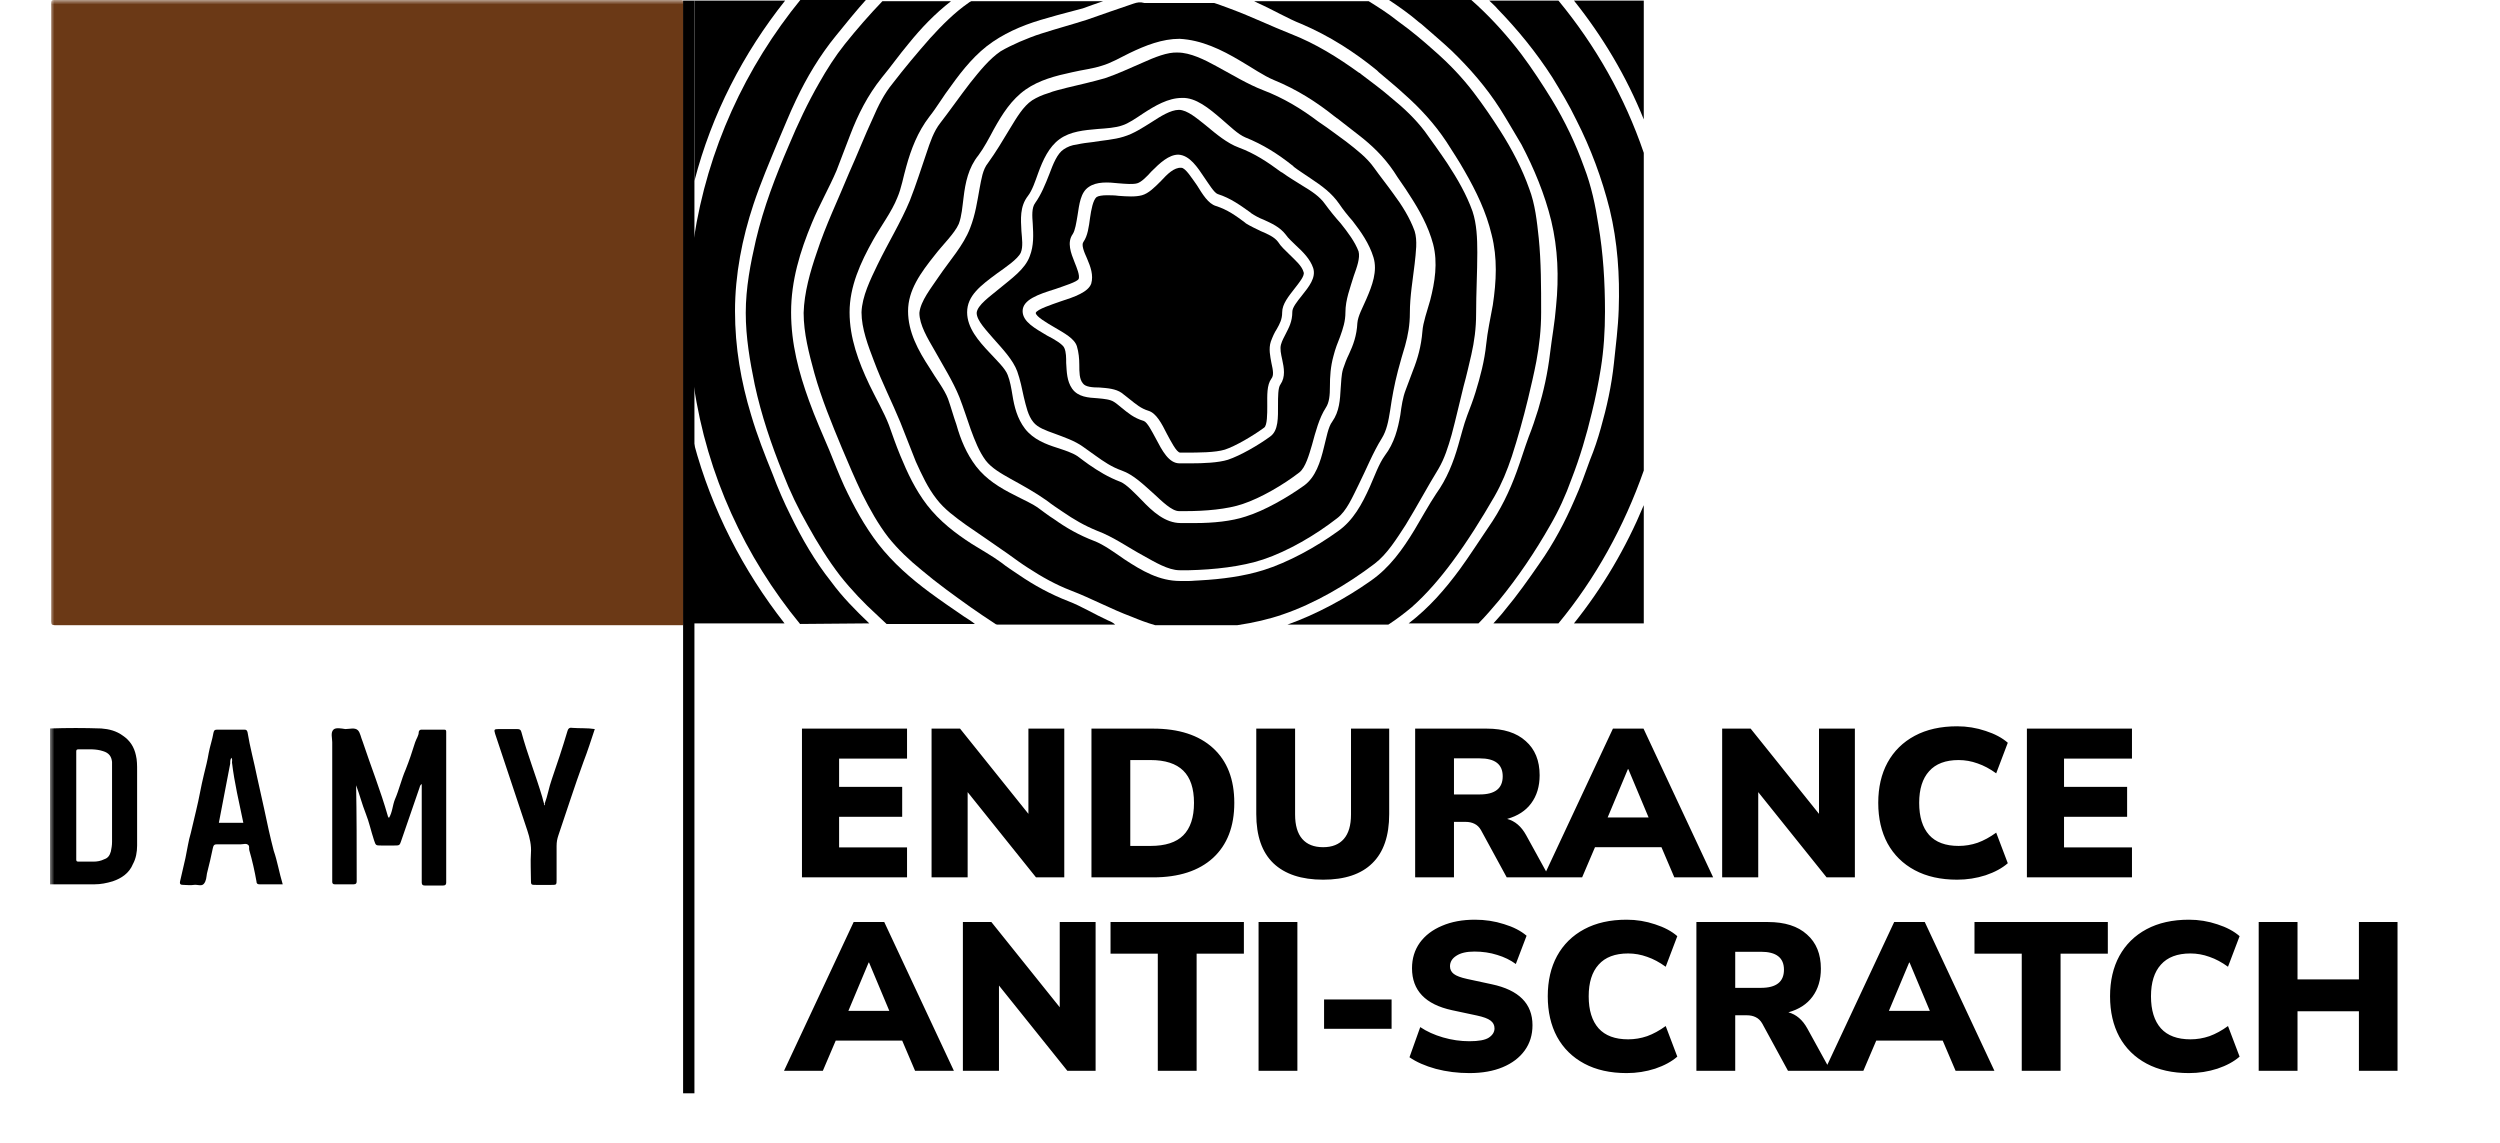 <svg width="140" height="64" viewBox="0 0 273 130" fill="none" xmlns="http://www.w3.org/2000/svg">
<g clip-path="url(#clip0_789_10978)">
<mask id="mask0_789_10978" style="mask-type:luminance" maskUnits="userSpaceOnUse" x="0" y="0" width="244" height="130">
<path d="M243.6 0H0V130H243.6V0Z" fill="white"/>
</mask>
<g mask="url(#mask0_789_10978)">
<path d="M-0 82.863C1.968 82.795 3.868 82.795 5.837 82.863C6.719 82.931 7.534 83.135 8.28 83.678C9.095 84.222 9.57 84.969 9.773 85.92C9.909 86.463 9.909 87.074 9.909 87.686C9.909 90.538 9.909 93.323 9.909 96.176C9.909 96.923 9.773 97.67 9.434 98.281C9.027 99.3 8.144 99.911 7.126 100.251C6.448 100.455 5.769 100.59 5.09 100.59C3.393 100.59 1.628 100.59 -0.068 100.59L-0 82.863ZM2.986 91.625C2.986 93.527 2.986 95.496 2.986 97.398C2.986 98.077 2.918 98.009 3.597 98.009C4.072 98.009 4.479 98.009 4.954 98.009C5.362 98.009 5.769 97.942 6.176 97.738C6.583 97.602 6.787 97.33 6.923 96.855C6.991 96.515 7.058 96.176 7.058 95.768C7.058 92.983 7.058 90.131 7.058 87.346C7.058 87.142 7.058 86.87 7.058 86.667C6.991 86.055 6.719 85.648 6.04 85.444C5.226 85.172 4.411 85.24 3.597 85.24C2.918 85.24 2.986 85.172 2.986 85.852V91.625Z" fill="black"/>
<path d="M72.014 71.113C48.394 71.113 24.774 71.113 1.221 71.113C-0 71.113 0.135 71.249 0.135 70.026C0.135 47.001 0.135 23.976 0.135 0.951C0.135 -0.136 -0 1.52178e-06 1.086 1.52178e-06C24.434 1.52178e-06 47.783 1.52178e-06 71.132 1.52178e-06H71.403C72.082 1.52178e-06 72.082 -0.068 72.082 0.679C72.082 1.019 72.082 1.29 72.082 1.63C72.082 24.519 72.082 47.341 72.082 70.162C72.082 70.502 72.082 70.773 72.014 71.113Z" fill="#6B3916"/>
<path d="M26.471 100.59C25.52 100.59 24.638 100.59 23.823 100.59C23.62 100.59 23.484 100.522 23.484 100.251C23.28 99.096 23.009 97.874 22.67 96.719C22.602 96.515 22.738 96.243 22.534 96.108C22.33 95.904 21.991 96.04 21.719 96.04C20.837 96.04 19.887 96.04 19.005 96.04C18.733 96.04 18.597 96.108 18.529 96.447C18.326 97.398 18.122 98.349 17.851 99.368C17.783 99.775 17.783 100.183 17.511 100.522C17.24 100.862 16.765 100.59 16.357 100.658C15.95 100.726 15.611 100.658 15.204 100.658C14.864 100.658 14.728 100.59 14.796 100.251C15 99.368 15.204 98.485 15.407 97.602C15.611 96.651 15.746 95.632 16.018 94.749C16.222 93.934 16.425 93.051 16.629 92.168C16.968 90.81 17.172 89.451 17.511 88.093C17.715 87.278 17.919 86.463 18.054 85.648C18.19 84.901 18.462 84.154 18.597 83.339C18.665 83.067 18.733 82.999 19.005 82.999C20.023 82.999 21.109 82.999 22.127 82.999C22.33 82.999 22.398 83.067 22.466 83.271C22.738 84.969 23.213 86.667 23.552 88.365C23.823 89.587 24.095 90.81 24.366 92.032C24.706 93.662 25.045 95.225 25.453 96.787C25.86 97.942 26.063 99.232 26.471 100.59ZM20.498 86.87C20.09 89.112 19.615 91.353 19.208 93.595H21.991C21.516 91.285 20.973 89.044 20.701 86.735C20.701 86.531 20.769 86.395 20.633 86.191C20.498 86.395 20.498 86.599 20.498 86.87Z" fill="black"/>
<path d="M34.819 89.18C34.886 92.712 34.886 96.243 34.886 99.775C34.886 99.911 34.886 100.115 34.886 100.251C34.886 100.455 34.819 100.59 34.547 100.59C33.8 100.59 33.122 100.59 32.375 100.59C32.171 100.59 32.104 100.455 32.104 100.319C32.104 99.911 32.104 99.572 32.104 99.164C32.104 94.274 32.104 89.316 32.104 84.425C32.104 83.95 31.9 83.339 32.239 82.999C32.511 82.727 33.122 82.863 33.597 82.931C34.072 82.931 34.683 82.727 35.022 83.067C35.294 83.339 35.361 83.882 35.565 84.357C36.515 87.21 37.601 89.927 38.416 92.779C38.416 92.915 38.552 92.983 38.552 93.051C38.959 92.372 38.959 91.625 39.23 90.946C39.705 89.859 39.977 88.636 40.452 87.55C40.859 86.531 41.199 85.512 41.538 84.425C41.674 84.018 41.945 83.678 41.945 83.271C41.945 83.135 42.081 82.999 42.217 82.999C43.099 82.999 43.981 82.999 44.864 82.999C45.068 82.999 45.068 83.135 45.068 83.271C45.068 83.406 45.068 83.61 45.068 83.746C45.068 88.908 45.068 94.07 45.068 99.232C45.068 99.639 45.068 99.979 45.068 100.387C45.068 100.59 45 100.726 44.728 100.726C44.049 100.726 43.303 100.726 42.624 100.726C42.42 100.726 42.285 100.658 42.285 100.387C42.285 100.251 42.285 100.047 42.285 99.911C42.285 96.447 42.285 93.051 42.285 89.587V89.18C42.081 89.316 42.081 89.451 42.013 89.655C41.334 91.625 40.656 93.595 39.977 95.564C39.773 96.175 39.773 96.176 39.163 96.176C38.687 96.176 38.144 96.176 37.669 96.176C37.058 96.176 37.058 96.175 36.855 95.564C36.515 94.546 36.312 93.527 35.904 92.508C35.497 91.489 35.226 90.402 34.819 89.316C34.819 89.18 34.751 89.044 34.615 88.908C34.683 88.908 34.751 89.044 34.819 89.18Z" fill="black"/>
<path d="M61.969 82.931C61.562 84.154 61.154 85.444 60.679 86.667C59.661 89.451 58.779 92.236 57.829 95.021C57.693 95.428 57.625 95.768 57.625 96.243C57.625 97.534 57.625 98.757 57.625 100.047C57.625 100.658 57.625 100.658 57.014 100.658C56.471 100.658 55.86 100.658 55.317 100.658C54.706 100.658 54.706 100.658 54.706 100.047C54.706 99.028 54.639 98.077 54.706 97.058C54.774 96.176 54.571 95.293 54.299 94.478C53.078 90.81 51.856 87.142 50.634 83.474C50.498 82.999 50.498 82.931 51.041 82.931C51.72 82.931 52.467 82.931 53.145 82.931C53.417 82.931 53.553 82.999 53.62 83.271C54.299 85.784 55.249 88.161 55.996 90.674C56.064 90.946 56.132 91.217 56.2 91.421C56.2 91.489 56.2 91.557 56.2 91.625C56.268 91.557 56.335 91.489 56.268 91.421C56.607 90.538 56.743 89.587 57.082 88.636C57.693 86.87 58.304 85.037 58.847 83.203C58.915 82.931 59.05 82.727 59.39 82.795C60.272 82.863 61.154 82.795 61.969 82.931Z" fill="black"/>
</g>
<path d="M73.304 0.068H72.015V124.363H73.304V0.068Z" fill="black"/>
<path d="M126.381 20.58C125.635 21.327 124.956 22.006 124.21 22.21C123.463 22.414 122.513 22.346 121.562 22.278C121.087 22.21 120.612 22.21 120.205 22.21C119.73 22.21 119.255 22.278 119.051 22.414C118.644 22.753 118.44 23.84 118.304 24.791C118.169 25.81 118.033 26.829 117.558 27.508C117.286 27.847 117.626 28.662 117.965 29.41C118.372 30.36 118.712 31.311 118.44 32.262C118.101 33.213 116.608 33.757 114.911 34.3C113.961 34.639 112.264 35.183 112.128 35.59C112.128 35.998 113.418 36.745 114.232 37.22C115.386 37.9 116.54 38.511 116.811 39.394C117.015 40.073 117.083 40.82 117.083 41.499C117.083 42.315 117.083 43.13 117.49 43.605C117.761 44.013 118.576 44.08 119.39 44.08C120.273 44.148 121.223 44.216 121.902 44.692C122.241 44.963 122.581 45.235 122.852 45.439C123.531 45.982 124.074 46.458 124.956 46.729C125.838 47.001 126.449 48.156 127.06 49.378C127.467 50.125 128.146 51.484 128.553 51.484H129.164C130.59 51.484 132.558 51.484 133.644 51.144C134.866 50.737 136.834 49.582 138.124 48.631C138.463 48.359 138.463 47.069 138.463 46.186C138.463 44.963 138.395 43.809 138.938 43.062C139.21 42.722 139.142 42.179 138.938 41.296C138.802 40.548 138.599 39.666 138.87 38.85C139.074 38.307 139.278 37.832 139.549 37.424C139.888 36.813 140.16 36.337 140.16 35.522C140.16 34.572 140.907 33.689 141.585 32.806C142.06 32.194 142.739 31.379 142.603 30.972C142.4 30.225 141.653 29.613 140.974 28.934C140.499 28.459 140.024 28.051 139.685 27.508C139.278 26.964 138.531 26.625 137.716 26.285C137.173 26.014 136.563 25.742 136.02 25.402L135.952 25.334C134.866 24.519 133.916 23.84 132.626 23.433C131.744 23.161 131.133 22.142 130.454 21.055C129.911 20.308 129.164 19.086 128.689 19.086C127.875 19.018 127.06 19.833 126.381 20.58Z" fill="black"/>
<path d="M120.341 70.57C118.848 69.89 117.287 68.939 115.862 68.396C113.758 67.581 111.925 66.562 110.228 65.407C109.549 64.932 108.871 64.525 108.192 63.981C107.174 63.234 105.952 62.555 104.866 61.876C102.966 60.653 101.201 59.295 99.775 57.461C98.418 55.695 97.536 53.793 96.721 51.823C96.246 50.669 95.839 49.514 95.432 48.359C94.889 46.933 93.938 45.303 93.192 43.741C91.97 41.16 90.952 38.443 90.952 35.522C90.952 32.602 92.174 29.885 93.667 27.236C94.549 25.674 95.771 24.044 96.382 22.482C96.857 21.395 97.061 20.105 97.4 18.95C97.943 16.98 98.689 15.01 100.047 13.245C100.861 12.226 101.608 10.935 102.49 9.781C103.848 7.879 105.341 6.045 107.242 4.754C109.142 3.464 111.246 2.649 113.486 2.038C114.844 1.63 116.269 1.29 117.491 0.951C118.237 0.679 118.984 0.407 119.798 0.136H104.798C104.662 0.204 104.527 0.272 104.459 0.34C102.898 1.426 101.472 2.853 100.115 4.347C98.622 6.045 97.196 7.743 95.839 9.509C94.889 10.664 94.21 12.022 93.599 13.448C92.649 15.486 91.834 17.591 90.884 19.697C89.662 22.685 88.237 25.606 87.219 28.73C86.472 30.904 85.793 33.281 85.726 35.59C85.726 37.9 86.337 40.209 86.947 42.45C87.762 45.371 88.916 48.156 90.07 50.94C90.816 52.706 91.563 54.472 92.377 56.17C93.26 57.936 94.21 59.634 95.364 61.129C96.45 62.487 97.739 63.709 99.165 64.864C100.929 66.358 102.83 67.717 104.73 69.075C105.613 69.686 106.495 70.298 107.445 70.909C107.513 70.977 107.649 71.045 107.717 71.045H121.156C120.952 70.841 120.681 70.705 120.341 70.57Z" fill="black"/>
<path d="M125.364 13.856C124.278 14.535 123.26 15.214 122.106 15.554C121.02 15.893 119.798 15.961 118.577 16.165C117.966 16.233 117.423 16.301 116.812 16.437C116.201 16.505 115.726 16.709 115.319 16.98C114.572 17.456 114.097 18.678 113.69 19.765C113.215 20.987 112.74 22.142 112.061 23.093C111.654 23.636 111.721 24.587 111.789 25.47C111.857 26.693 111.925 27.915 111.45 29.138C110.907 30.632 109.414 31.651 107.853 32.941C106.97 33.689 105.477 34.707 105.409 35.59C105.409 36.473 106.563 37.628 107.31 38.511C108.396 39.733 109.549 40.956 110.025 42.247C110.364 43.197 110.568 44.216 110.771 45.167C111.043 46.254 111.246 47.273 111.857 48.02C112.332 48.631 113.283 48.971 114.233 49.31C115.319 49.718 116.541 50.125 117.491 50.805C117.966 51.144 118.441 51.484 118.916 51.823C119.866 52.503 120.749 53.114 121.903 53.521C123.26 53.997 124.414 55.151 125.636 56.238C126.45 56.985 127.604 58.14 128.418 58.14C128.554 58.14 129.165 58.14 129.233 58.14C131.337 58.14 133.916 57.936 135.681 57.325C137.717 56.646 140.296 55.151 142.129 53.725C142.808 53.182 143.215 51.755 143.554 50.601C143.962 49.107 144.369 47.544 145.116 46.39C145.523 45.779 145.591 44.963 145.591 43.945C145.591 42.858 145.658 41.703 145.998 40.481C146.201 39.666 146.473 38.986 146.744 38.307C147.084 37.356 147.355 36.541 147.355 35.523C147.355 34.096 147.898 32.738 148.306 31.379C148.645 30.428 149.052 29.342 148.849 28.595C148.441 27.508 147.627 26.421 146.812 25.402C146.201 24.723 145.591 23.976 145.048 23.229C144.437 22.346 143.487 21.735 142.468 21.123C141.722 20.648 140.907 20.172 140.161 19.629L140.025 19.561C138.464 18.407 137.038 17.456 135.206 16.776C133.916 16.301 132.695 15.282 131.473 14.263C130.523 13.516 129.369 12.497 128.418 12.497C127.468 12.497 126.314 13.245 125.364 13.856ZM131.337 20.24C131.812 20.919 132.423 21.938 132.83 22.074C134.324 22.55 135.41 23.365 136.563 24.18L136.631 24.248C137.038 24.519 137.514 24.791 138.057 24.995C138.939 25.402 139.889 25.81 140.568 26.693C140.839 27.1 141.315 27.508 141.722 27.915C142.536 28.663 143.351 29.477 143.69 30.496C144.03 31.583 143.215 32.602 142.401 33.621C141.858 34.3 141.315 34.979 141.315 35.455C141.315 36.609 140.907 37.288 140.568 37.968C140.364 38.375 140.161 38.715 140.025 39.19C139.889 39.666 140.025 40.277 140.161 40.888C140.364 41.839 140.568 42.858 139.957 43.741C139.686 44.08 139.686 45.167 139.686 46.05C139.686 47.477 139.753 48.971 138.803 49.65C137.514 50.601 135.41 51.823 133.984 52.299C132.898 52.638 131.201 52.706 129.776 52.706C129.504 52.706 129.301 52.706 129.029 52.706H128.486C127.265 52.706 126.518 51.28 125.771 49.854C125.364 49.107 124.821 48.02 124.414 47.884C123.26 47.544 122.581 46.933 121.903 46.39C121.631 46.186 121.36 45.914 121.02 45.711C120.613 45.439 119.934 45.371 119.188 45.303C118.102 45.235 116.948 45.167 116.269 44.216C115.658 43.333 115.658 42.315 115.59 41.296C115.59 40.684 115.59 40.073 115.387 39.598C115.251 39.19 114.233 38.579 113.418 38.171C112.061 37.356 110.635 36.609 110.635 35.387C110.635 34.096 112.4 33.485 114.369 32.874C115.319 32.534 116.88 32.059 117.016 31.719C117.151 31.311 116.812 30.496 116.541 29.817C116.133 28.798 115.658 27.576 116.337 26.625C116.608 26.217 116.744 25.334 116.88 24.519C117.084 23.229 117.219 21.87 118.17 21.259C119.052 20.648 120.341 20.716 121.563 20.852C122.378 20.919 123.192 20.987 123.667 20.852C124.142 20.716 124.753 20.105 125.296 19.493C126.247 18.542 127.265 17.591 128.351 17.591C129.64 17.659 130.523 19.018 131.337 20.24Z" fill="black"/>
<path d="M93.191 70.909C91.63 69.415 90.137 67.921 88.847 66.155C87.015 63.845 85.522 61.264 84.232 58.615C83.485 57.121 82.807 55.559 82.196 53.929C81.313 51.755 80.431 49.514 79.752 47.205C78.598 43.401 77.92 39.53 77.92 35.387C77.92 31.243 78.734 27.1 80.024 23.229C80.838 20.784 81.856 18.407 82.807 16.097C83.485 14.535 84.096 12.973 84.843 11.411C86.064 8.83 87.558 6.317 89.39 4.075C90.544 2.649 91.698 1.223 92.92 -0.136H85.454C79.073 7.675 74.797 16.98 73.236 27.168V43.877C74.73 54.065 79.073 63.37 85.318 70.977L93.191 70.909Z" fill="black"/>
<path d="M103.916 70.094C102.626 69.211 101.336 68.328 100.047 67.377C97.943 65.815 95.906 64.049 94.21 61.876C92.648 59.838 91.427 57.597 90.341 55.287C89.73 53.929 89.187 52.571 88.644 51.212C87.897 49.446 87.015 47.477 86.336 45.575C85.182 42.382 84.3 39.122 84.3 35.522C84.3 31.923 85.318 28.595 86.676 25.334C87.49 23.365 88.644 21.327 89.459 19.425C90.001 18.067 90.477 16.708 91.02 15.35C91.902 13.041 92.988 10.867 94.617 8.83C95.635 7.607 96.585 6.249 97.671 4.958C99.097 3.192 100.658 1.562 102.49 0.136H94.685C93.192 1.698 91.766 3.328 90.409 5.026C89.323 6.385 88.373 7.879 87.49 9.441C86.201 11.682 85.047 14.127 84.028 16.573C82.535 20.037 81.178 23.568 80.296 27.304C79.685 29.953 79.142 32.738 79.142 35.59C79.142 38.375 79.617 41.092 80.16 43.741C80.906 47.205 82.06 50.601 83.35 53.793C84.164 55.899 85.115 57.868 86.201 59.77C87.287 61.74 88.508 63.709 89.866 65.475C91.155 67.106 92.581 68.6 94.074 69.958C94.413 70.298 94.82 70.637 95.16 70.977H105.205C104.798 70.637 104.323 70.366 103.916 70.094Z" fill="black"/>
<path d="M124.277 7.132C122.852 7.743 121.427 8.422 120.001 8.898C118.576 9.305 117.083 9.645 115.657 9.984C114.911 10.188 114.232 10.324 113.553 10.596C112.875 10.799 112.264 11.071 111.721 11.411C110.703 12.09 109.956 13.38 109.209 14.603C108.395 15.961 107.58 17.32 106.698 18.542C106.087 19.289 105.951 20.376 105.748 21.395C105.476 22.889 105.273 24.384 104.662 25.946C103.915 27.915 102.354 29.613 101.065 31.515C100.25 32.738 99.028 34.232 98.893 35.59C98.893 36.949 99.843 38.511 100.589 39.801C101.608 41.635 102.694 43.333 103.44 45.167C103.915 46.39 104.323 47.68 104.73 48.835C105.205 50.125 105.68 51.348 106.427 52.367C107.105 53.25 108.191 53.861 109.277 54.472C110.635 55.219 111.992 55.967 113.35 56.917C113.961 57.393 114.571 57.8 115.182 58.208C116.472 59.091 117.626 59.77 119.119 60.381C120.952 61.061 122.649 62.283 124.413 63.234C125.635 63.913 127.196 64.864 128.486 64.864C128.757 64.864 129.368 64.864 129.572 64.864C132.422 64.796 135.545 64.457 137.988 63.642C140.839 62.691 143.961 60.857 146.404 58.955C147.49 58.14 148.169 56.51 148.848 55.151C149.73 53.386 150.477 51.484 151.495 49.854C152.038 48.971 152.242 47.952 152.445 46.661C152.649 45.235 152.92 43.741 153.328 42.179C153.599 41.16 153.871 40.209 154.142 39.326C154.481 38.103 154.685 36.949 154.685 35.59C154.685 33.689 155.024 31.787 155.228 30.021C155.364 28.73 155.567 27.372 155.228 26.285C154.685 24.791 153.803 23.365 152.785 22.006C152.106 21.055 151.291 20.037 150.613 19.086C149.798 17.931 148.644 17.048 147.423 16.097C146.472 15.418 145.522 14.671 144.504 13.992C144.436 13.992 144.368 13.856 144.3 13.856C142.332 12.361 140.296 11.139 137.988 10.256C136.223 9.577 134.459 8.49 132.694 7.539C131.336 6.792 129.707 5.977 128.282 5.977C127.128 5.909 125.635 6.52 124.277 7.132ZM133.305 13.584C134.187 14.331 135.137 15.282 135.952 15.622C137.988 16.437 139.685 17.523 141.314 18.814C141.314 18.814 141.45 18.882 141.45 18.95C142.06 19.425 142.739 19.833 143.418 20.308C144.64 21.123 145.794 21.938 146.676 23.229C147.083 23.84 147.626 24.519 148.169 25.131C149.119 26.353 150.07 27.712 150.545 29.274C151.02 30.836 150.409 32.466 149.73 34.028C149.323 34.979 148.78 35.93 148.712 36.745C148.644 38.171 148.237 39.258 147.762 40.277C147.49 40.82 147.287 41.364 147.083 41.975C146.88 42.654 146.88 43.469 146.812 44.216C146.744 45.439 146.676 46.797 145.861 47.952C145.386 48.563 145.183 49.854 144.911 50.873C144.504 52.571 143.961 54.269 142.671 55.219C140.771 56.578 138.192 58.072 136.02 58.751C134.391 59.295 132.287 59.498 130.318 59.498C129.979 59.498 129.64 59.498 129.368 59.498C129.3 59.498 128.689 59.498 128.621 59.498C126.857 59.498 125.431 58.208 124.142 56.849C123.395 56.102 122.445 55.084 121.766 54.812C120.341 54.269 119.255 53.589 118.169 52.842C117.762 52.571 117.354 52.231 116.879 51.891C116.268 51.484 115.386 51.212 114.571 50.94C113.282 50.533 111.857 49.989 110.906 48.767C110.024 47.612 109.685 46.254 109.481 44.963C109.345 44.148 109.209 43.333 108.938 42.654C108.666 41.907 107.648 40.956 106.902 40.141C105.612 38.783 104.323 37.288 104.323 35.522C104.323 33.621 105.884 32.466 107.716 31.108C108.666 30.428 110.092 29.477 110.431 28.73C110.703 28.051 110.567 27.168 110.499 26.285C110.431 24.927 110.295 23.5 111.246 22.278C111.721 21.667 112.06 20.648 112.4 19.697C112.943 18.203 113.621 16.708 114.843 15.825C116.065 14.943 117.626 14.807 119.187 14.671C120.137 14.603 121.223 14.535 121.97 14.263C122.648 14.059 123.531 13.448 124.345 12.905C125.703 12.022 127.196 11.139 128.757 11.139C130.318 11.071 131.811 12.294 133.305 13.584Z" fill="black"/>
<path d="M155.703 2.513C155.771 2.581 155.907 2.649 155.975 2.717C157.129 3.736 158.282 4.687 159.436 5.773C161.473 7.743 163.373 9.916 164.934 12.361C165.749 13.652 166.563 15.078 167.378 16.437C168.803 19.154 170.025 22.074 170.771 25.131C171.518 28.255 171.654 31.515 171.314 34.843C171.179 36.609 170.839 38.443 170.636 40.141C170.364 42.45 169.889 44.556 169.278 46.593C168.939 47.68 168.599 48.699 168.192 49.718C167.717 51.008 167.31 52.367 166.835 53.657C166.02 55.899 165.002 58.004 163.577 60.042C162.559 61.536 161.473 63.234 160.387 64.728C158.69 67.038 156.857 69.143 154.549 70.909H162.491C163.305 70.094 164.052 69.211 164.798 68.328C166.97 65.679 168.939 62.759 170.636 59.77C171.586 58.14 172.4 56.374 173.079 54.472C174.029 52.027 174.776 49.514 175.387 46.933C175.794 45.303 176.133 43.605 176.405 41.907C176.744 39.801 176.88 37.628 176.88 35.455C176.88 32.059 176.676 28.798 176.133 25.606C175.794 23.365 175.319 21.123 174.504 19.018C173.554 16.369 172.332 13.788 170.839 11.343C169.753 9.577 168.599 7.811 167.378 6.181C165.884 4.211 164.188 2.309 162.355 0.611C162.151 0.408 161.88 0.204 161.676 0H152.31C153.531 0.815 154.685 1.63 155.703 2.513Z" fill="black"/>
<path d="M83.621 0.068H73.304V20.58C75.272 12.973 78.869 6.045 83.621 0.068Z" fill="black"/>
<path d="M181.292 17.388C179.12 11.003 175.794 5.162 171.586 0.068H163.713C164.052 0.407 164.392 0.679 164.663 1.019C166.971 3.396 169.075 5.977 170.908 8.83C171.858 10.392 172.808 11.954 173.623 13.652C175.251 16.844 176.541 20.308 177.423 23.84C178.306 27.508 178.577 31.311 178.442 35.183C178.374 37.288 178.102 39.326 177.899 41.296C177.627 43.877 177.084 46.322 176.405 48.699C176.066 49.922 175.659 51.144 175.184 52.299C174.641 53.793 174.098 55.355 173.419 56.849C172.333 59.362 171.043 61.808 169.414 64.117C168.193 65.883 166.903 67.717 165.478 69.415C165.07 69.958 164.595 70.434 164.188 70.909H171.586C175.794 65.815 179.052 59.906 181.292 53.521V17.388Z" fill="black"/>
<path d="M73.236 50.397V70.909H83.553C78.87 64.932 75.272 58.004 73.236 50.397Z" fill="black"/>
<path d="M173.351 70.909H181.292V57.461C179.256 62.351 176.609 66.834 173.351 70.909Z" fill="black"/>
<path d="M181.292 13.584V0.068H173.351C176.609 4.143 179.324 8.694 181.292 13.584Z" fill="black"/>
<path d="M123.26 0.408C121.428 1.019 119.731 1.63 117.966 2.241C116.269 2.785 114.504 3.26 112.808 3.804C111.925 4.075 111.111 4.415 110.296 4.754C109.55 5.094 108.803 5.434 108.124 5.841C106.835 6.724 105.749 8.083 104.663 9.441C103.509 10.935 102.423 12.497 101.269 13.992C100.522 14.943 100.115 16.165 99.708 17.388C99.097 19.154 98.554 20.919 97.807 22.821C96.789 25.267 95.364 27.576 94.142 30.089C93.328 31.787 92.377 33.689 92.31 35.523C92.31 37.356 93.056 39.326 93.735 41.092C94.617 43.469 95.771 45.711 96.721 48.02C97.332 49.514 97.875 51.008 98.486 52.503C99.165 53.997 99.844 55.491 100.862 56.782C101.744 57.936 102.966 58.819 104.188 59.702C105.749 60.789 107.378 61.876 109.007 63.03C109.753 63.574 110.5 64.117 111.246 64.593C112.808 65.611 114.369 66.494 116.133 67.174C118.441 68.056 120.681 69.279 123.057 70.162C123.871 70.502 124.753 70.841 125.704 71.113H135.07C136.903 70.841 138.668 70.434 140.229 69.89C143.826 68.668 147.559 66.494 150.681 64.117C152.107 63.03 153.193 61.264 154.211 59.702C155.5 57.597 156.654 55.423 157.944 53.318C158.623 52.163 159.03 50.873 159.437 49.446C159.912 47.68 160.319 45.846 160.794 43.945C161.134 42.722 161.405 41.499 161.677 40.345C162.016 38.851 162.22 37.356 162.22 35.726C162.22 33.349 162.356 30.972 162.356 28.73C162.356 27.1 162.288 25.47 161.813 24.044C161.134 22.142 160.116 20.376 158.962 18.61C158.147 17.388 157.265 16.165 156.383 14.943C155.297 13.516 154.007 12.294 152.582 11.139C151.496 10.188 150.274 9.305 149.12 8.422C149.052 8.354 148.984 8.286 148.917 8.286C146.473 6.52 143.962 4.958 141.179 3.871C138.939 2.989 136.699 1.902 134.324 1.019C133.713 0.815 133.102 0.543 132.423 0.34H124.482C124.007 0.204 123.667 0.272 123.26 0.408ZM135.41 6.928C136.699 7.675 138.057 8.626 139.211 9.101C141.858 10.188 144.097 11.614 146.202 13.312C146.269 13.312 146.337 13.448 146.405 13.448C147.22 14.06 148.034 14.739 148.849 15.35C150.342 16.505 151.699 17.795 152.853 19.493C153.396 20.376 154.075 21.259 154.618 22.142C155.772 23.908 156.79 25.742 157.333 27.779C157.876 29.885 157.537 32.059 156.994 34.164C156.654 35.387 156.179 36.677 156.111 37.696C155.975 39.394 155.568 40.82 155.025 42.179C154.754 42.926 154.482 43.605 154.211 44.352C153.871 45.235 153.736 46.186 153.6 47.205C153.328 48.767 152.921 50.397 151.835 51.823C151.156 52.774 150.681 54.133 150.138 55.355C149.256 57.325 148.238 59.227 146.473 60.449C144.03 62.215 140.84 63.981 137.989 64.864C135.817 65.543 133.306 65.883 130.794 66.019C130.387 66.019 129.98 66.087 129.572 66.087C129.369 66.087 128.826 66.087 128.554 66.087C126.179 66.087 124.21 64.932 122.242 63.642C121.156 62.895 119.866 61.944 118.78 61.536C117.016 60.857 115.59 60.042 114.165 59.023C113.622 58.683 113.079 58.276 112.536 57.868C111.722 57.257 110.703 56.849 109.685 56.306C108.056 55.491 106.495 54.54 105.341 53.046C104.255 51.62 103.577 49.99 103.102 48.291C102.762 47.341 102.491 46.322 102.151 45.371C101.744 44.284 100.726 42.994 100.047 41.839C98.758 39.869 97.604 37.764 97.604 35.387C97.604 33.009 99.029 31.04 100.658 29.002C101.54 27.847 102.898 26.557 103.373 25.47C103.712 24.587 103.78 23.5 103.916 22.482C104.12 20.784 104.459 19.086 105.613 17.659C106.224 16.844 106.835 15.69 107.378 14.671C108.328 12.973 109.346 11.343 110.975 10.188C112.536 9.101 114.369 8.626 116.269 8.218C117.423 7.947 118.645 7.811 119.663 7.471C120.613 7.2 121.699 6.588 122.785 6.045C124.618 5.162 126.518 4.415 128.486 4.415C130.998 4.551 133.238 5.637 135.41 6.928Z" fill="black"/>
<path d="M159.504 63.913C161.269 61.536 162.83 59.023 164.323 56.442C165.137 55.016 165.748 53.521 166.291 51.891C166.97 49.786 167.581 47.612 168.124 45.371C168.463 43.945 168.803 42.518 169.074 41.092C169.414 39.258 169.617 37.492 169.617 35.522C169.617 32.602 169.617 29.817 169.346 27.1C169.142 25.198 168.938 23.229 168.26 21.463C167.445 19.154 166.291 16.98 165.002 14.943C164.051 13.448 163.033 11.954 161.947 10.528C160.658 8.83 159.165 7.267 157.536 5.841C156.246 4.686 154.888 3.532 153.463 2.513C153.395 2.445 153.259 2.377 153.192 2.309C152.174 1.494 151.088 0.815 150.002 0.136H136.97C137.105 0.204 137.241 0.272 137.377 0.34C139.074 1.087 140.771 2.106 142.332 2.717C145.522 4.075 148.373 5.909 150.952 8.015C151.02 8.083 151.088 8.15 151.155 8.218C152.106 9.033 153.124 9.848 154.074 10.731C155.839 12.294 157.468 14.059 158.825 16.097C159.504 17.184 160.251 18.271 160.929 19.493C162.219 21.735 163.373 24.112 163.984 26.693C164.662 29.342 164.527 31.991 164.119 34.707C163.848 36.202 163.508 37.764 163.373 39.122C163.169 41.092 162.694 42.858 162.151 44.624C161.88 45.507 161.54 46.39 161.201 47.273C160.794 48.359 160.522 49.514 160.183 50.669C159.64 52.571 158.893 54.472 157.671 56.17C156.857 57.393 156.042 58.887 155.228 60.245C153.87 62.487 152.377 64.592 150.205 66.087C147.422 68.056 144.029 69.89 140.771 71.045H152.241C153.192 70.434 154.074 69.754 154.888 69.075C156.585 67.581 158.146 65.747 159.504 63.913Z" fill="black"/>
<path d="M85.536 99.8V82.88H97.488V86.288H89.76V89.504H96.936V92.912H89.76V96.392H97.488V99.8H85.536ZM100.278 99.8V82.88H103.518L111.294 92.576V82.88H115.374V99.8H112.158L104.382 90.104V99.8H100.278ZM118.466 99.8V82.88H125.474C128.402 82.88 130.674 83.616 132.29 85.088C133.906 86.56 134.714 88.64 134.714 91.328C134.714 94.016 133.906 96.104 132.29 97.592C130.674 99.064 128.402 99.8 125.474 99.8H118.466ZM122.882 96.224H125.186C126.866 96.224 128.106 95.824 128.906 95.024C129.722 94.208 130.13 92.976 130.13 91.328C130.13 89.68 129.722 88.456 128.906 87.656C128.09 86.856 126.85 86.456 125.186 86.456H122.882V96.224ZM144.821 100.064C142.357 100.064 140.469 99.44 139.157 98.192C137.861 96.944 137.213 95.08 137.213 92.6V82.88H141.629V92.648C141.629 93.88 141.901 94.808 142.445 95.432C142.989 96.056 143.781 96.368 144.821 96.368C145.845 96.368 146.629 96.056 147.173 95.432C147.717 94.808 147.989 93.88 147.989 92.648V82.88H152.333V92.6C152.333 95.08 151.693 96.944 150.413 98.192C149.149 99.44 147.285 100.064 144.821 100.064ZM155.286 99.8V82.88H163.422C165.342 82.88 166.822 83.352 167.862 84.296C168.918 85.224 169.446 86.52 169.446 88.184C169.446 89.448 169.126 90.512 168.486 91.376C167.862 92.224 166.95 92.816 165.75 93.152C166.646 93.392 167.366 94.008 167.91 95L170.55 99.8H165.702L162.774 94.424C162.582 94.088 162.334 93.848 162.03 93.704C161.742 93.56 161.406 93.488 161.022 93.488H159.702V99.8H155.286ZM159.702 90.368H162.63C164.374 90.368 165.246 89.68 165.246 88.304C165.246 86.944 164.374 86.264 162.63 86.264H159.702V90.368ZM169.863 99.8L177.783 82.88H181.263L189.183 99.8H184.767L183.303 96.368H175.743L174.279 99.8H169.863ZM179.487 87.488L177.183 92.984H181.839L179.535 87.488H179.487ZM190.208 99.8V82.88H193.448L201.224 92.576V82.88H205.304V99.8H202.088L194.312 90.104V99.8H190.208ZM216.939 100.064C215.067 100.064 213.459 99.704 212.115 98.984C210.771 98.264 209.739 97.248 209.019 95.936C208.315 94.624 207.963 93.088 207.963 91.328C207.963 89.568 208.315 88.04 209.019 86.744C209.739 85.432 210.771 84.416 212.115 83.696C213.459 82.976 215.067 82.616 216.939 82.616C218.059 82.616 219.139 82.792 220.179 83.144C221.219 83.48 222.059 83.928 222.699 84.488L221.379 87.968C220.675 87.456 219.971 87.08 219.267 86.84C218.563 86.584 217.843 86.456 217.107 86.456C215.619 86.456 214.499 86.88 213.747 87.728C212.995 88.56 212.619 89.76 212.619 91.328C212.619 92.912 212.995 94.128 213.747 94.976C214.499 95.808 215.619 96.224 217.107 96.224C217.843 96.224 218.563 96.104 219.267 95.864C219.971 95.608 220.675 95.224 221.379 94.712L222.699 98.192C222.059 98.752 221.219 99.208 220.179 99.56C219.139 99.896 218.059 100.064 216.939 100.064ZM224.872 99.8V82.88H236.824V86.288H229.096V89.504H236.272V92.912H229.096V96.392H236.824V99.8H224.872ZM83.496 121.8L91.416 104.88H94.896L102.816 121.8H98.4L96.936 118.368H89.376L87.912 121.8H83.496ZM93.12 109.488L90.816 114.984H95.472L93.168 109.488H93.12ZM103.841 121.8V104.88H107.081L114.857 114.576V104.88H118.937V121.8H115.721L107.945 112.104V121.8H103.841ZM126.012 121.8V108.48H120.636V104.88H135.804V108.48H130.428V121.8H126.012ZM137.474 121.8V104.88H141.89V121.8H137.474ZM144.926 117.024V113.688H152.606V117.024H144.926ZM161.457 122.064C160.129 122.064 158.857 121.904 157.641 121.584C156.425 121.248 155.425 120.808 154.641 120.264L155.865 116.832C156.601 117.328 157.465 117.72 158.457 118.008C159.449 118.296 160.449 118.44 161.457 118.44C162.513 118.44 163.249 118.304 163.665 118.032C164.097 117.744 164.313 117.392 164.313 116.976C164.313 116.608 164.161 116.312 163.857 116.088C163.569 115.864 163.049 115.672 162.297 115.512L159.489 114.912C156.449 114.256 154.929 112.664 154.929 110.136C154.929 109.032 155.225 108.064 155.817 107.232C156.425 106.4 157.265 105.76 158.337 105.312C159.409 104.848 160.657 104.616 162.081 104.616C163.249 104.616 164.353 104.784 165.393 105.12C166.449 105.44 167.305 105.88 167.961 106.44L166.737 109.656C166.129 109.208 165.425 108.864 164.625 108.624C163.825 108.368 162.961 108.24 162.033 108.24C161.137 108.24 160.449 108.4 159.969 108.72C159.489 109.024 159.249 109.424 159.249 109.92C159.249 110.272 159.393 110.56 159.681 110.784C159.969 111.008 160.481 111.2 161.217 111.36L164.001 111.96C167.089 112.616 168.633 114.168 168.633 116.616C168.633 117.72 168.337 118.68 167.745 119.496C167.153 120.312 166.321 120.944 165.249 121.392C164.177 121.84 162.913 122.064 161.457 122.064ZM179.346 122.064C177.474 122.064 175.866 121.704 174.522 120.984C173.178 120.264 172.146 119.248 171.426 117.936C170.722 116.624 170.37 115.088 170.37 113.328C170.37 111.568 170.722 110.04 171.426 108.744C172.146 107.432 173.178 106.416 174.522 105.696C175.866 104.976 177.474 104.616 179.346 104.616C180.466 104.616 181.546 104.792 182.586 105.144C183.626 105.48 184.466 105.928 185.106 106.488L183.786 109.968C183.082 109.456 182.378 109.08 181.674 108.84C180.97 108.584 180.25 108.456 179.514 108.456C178.026 108.456 176.906 108.88 176.154 109.728C175.402 110.56 175.026 111.76 175.026 113.328C175.026 114.912 175.402 116.128 176.154 116.976C176.906 117.808 178.026 118.224 179.514 118.224C180.25 118.224 180.97 118.104 181.674 117.864C182.378 117.608 183.082 117.224 183.786 116.712L185.106 120.192C184.466 120.752 183.626 121.208 182.586 121.56C181.546 121.896 180.466 122.064 179.346 122.064ZM187.278 121.8V104.88H195.414C197.334 104.88 198.814 105.352 199.854 106.296C200.91 107.224 201.438 108.52 201.438 110.184C201.438 111.448 201.118 112.512 200.478 113.376C199.854 114.224 198.942 114.816 197.742 115.152C198.638 115.392 199.358 116.008 199.902 117L202.542 121.8H197.694L194.766 116.424C194.574 116.088 194.326 115.848 194.022 115.704C193.734 115.56 193.398 115.488 193.014 115.488H191.694V121.8H187.278ZM191.694 112.368H194.622C196.366 112.368 197.238 111.68 197.238 110.304C197.238 108.944 196.366 108.264 194.622 108.264H191.694V112.368ZM201.855 121.8L209.775 104.88H213.255L221.175 121.8H216.759L215.295 118.368H207.735L206.271 121.8H201.855ZM211.479 109.488L209.175 114.984H213.831L211.527 109.488H211.479ZM224.286 121.8V108.48H218.91V104.88H234.078V108.48H228.702V121.8H224.286ZM243.307 122.064C241.435 122.064 239.827 121.704 238.483 120.984C237.139 120.264 236.107 119.248 235.387 117.936C234.683 116.624 234.331 115.088 234.331 113.328C234.331 111.568 234.683 110.04 235.387 108.744C236.107 107.432 237.139 106.416 238.483 105.696C239.827 104.976 241.435 104.616 243.307 104.616C244.427 104.616 245.507 104.792 246.547 105.144C247.587 105.48 248.427 105.928 249.067 106.488L247.747 109.968C247.043 109.456 246.339 109.08 245.635 108.84C244.931 108.584 244.211 108.456 243.475 108.456C241.987 108.456 240.867 108.88 240.115 109.728C239.363 110.56 238.987 111.76 238.987 113.328C238.987 114.912 239.363 116.128 240.115 116.976C240.867 117.808 241.987 118.224 243.475 118.224C244.211 118.224 244.931 118.104 245.635 117.864C246.339 117.608 247.043 117.224 247.747 116.712L249.067 120.192C248.427 120.752 247.587 121.208 246.547 121.56C245.507 121.896 244.427 122.064 243.307 122.064ZM251.239 121.8V104.88H255.655V111.408H262.639V104.88H267.031V121.8H262.639V115.032H255.655V121.8H251.239Z" fill="black"/>
</g>
<defs>
<clipPath id="clip0_789_10978">
<rect width="272.4" height="130" fill="white"/>
</clipPath>
</defs>
</svg>

